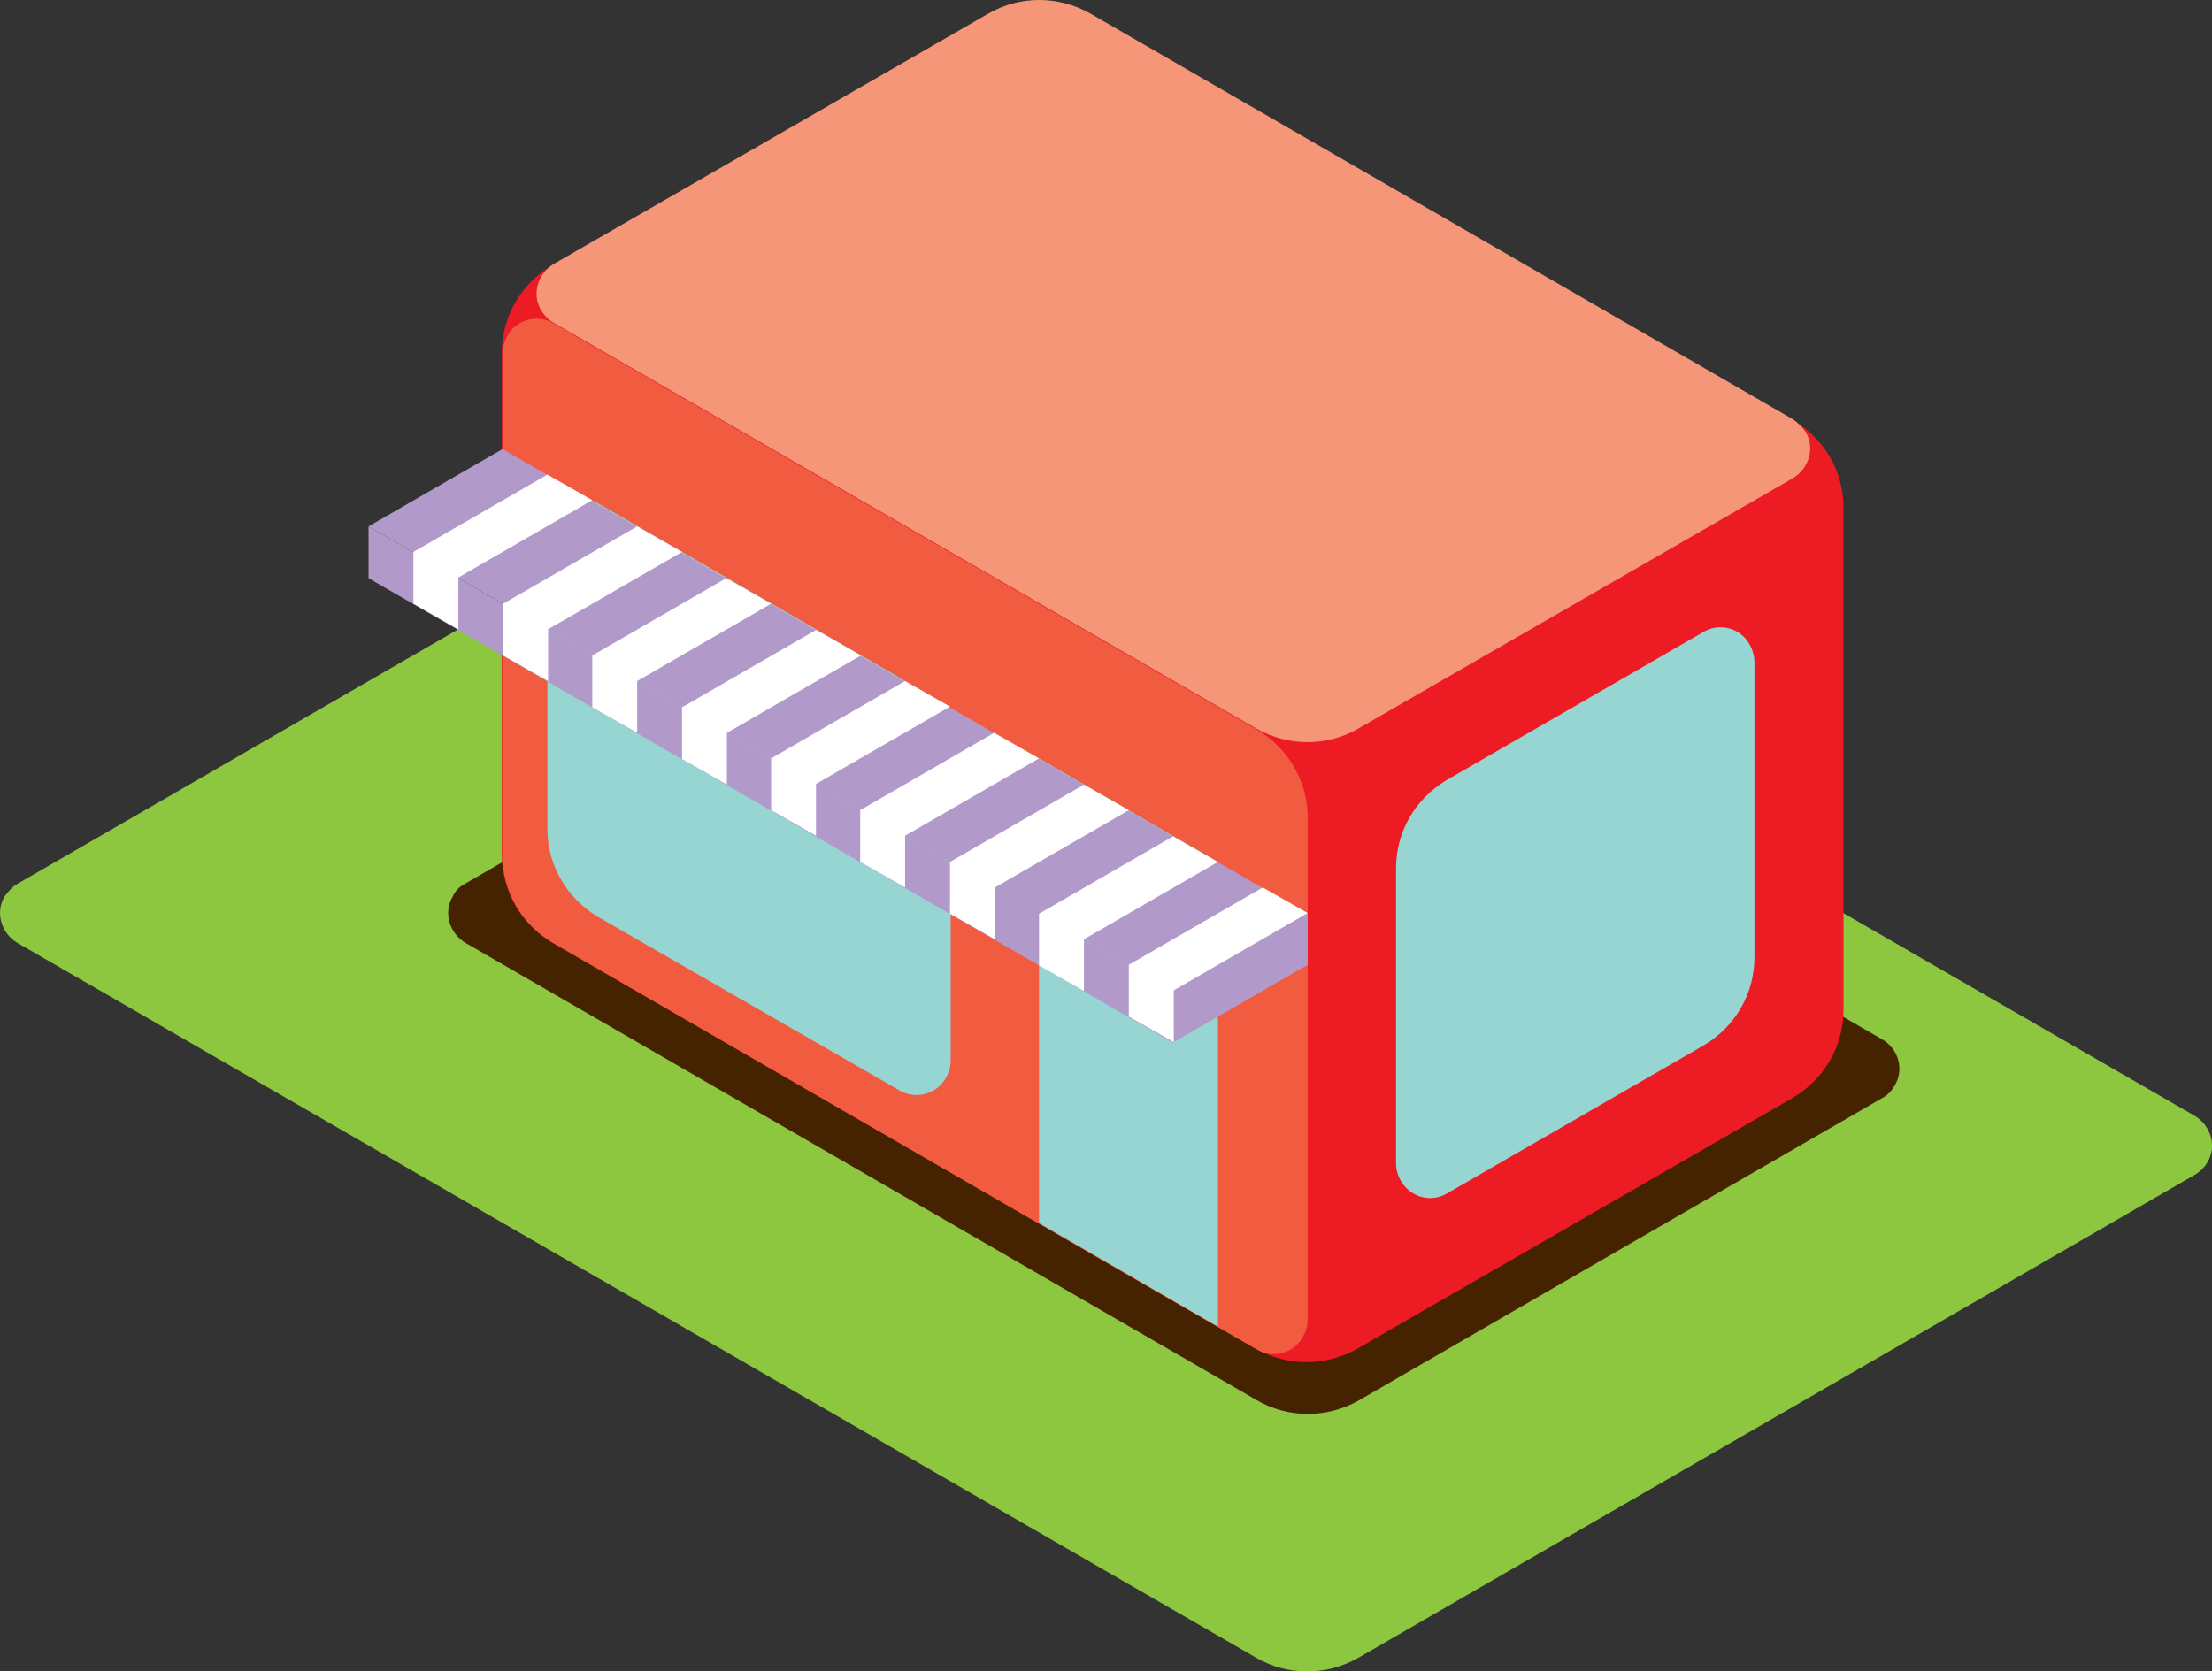 <?xml version="1.0" encoding="UTF-8"?>
<svg id="svg1" xmlns="http://www.w3.org/2000/svg" viewBox="0 0 320.33 242.1">
  <rect x="0" y="0" width="320.33" height="242.1" fill="#333333" stroke="none"/>
  <defs>
    <style>
      .cls-1 {
        fill: #8dc63f;
      }

      .cls-2 {
        fill: #fff;
      }

      .cls-3 {
        fill: #b19aca;
      }

      .cls-4 {
        fill: #f69679;
      }

      .cls-5 {
        fill: #452300;
      }

      .cls-6 {
        fill: #f15b40;
      }

      .cls-7 {
        fill: #ed1c24;
      }

      .cls-8 {
        fill: #96d5d2;
      }
    </style>
  </defs>
  <g id="g343">
    <path id="path723" class="cls-1" d="M2.47,128.05L123.67,58.05c4.6-2.6,10.2-2.6,14.7,0l179.5,103.6c2.3,1.4,3.2,4.4,1.8,6.7-.4.7-1.1,1.4-1.8,1.8l-121.2,70c-4.6,2.6-10.2,2.6-14.7,0L2.47,136.55c-2.3-1.4-3.2-4.4-1.8-6.7.5-.7,1.1-1.4,1.8-1.8Z"/>
    <path id="path681" class="cls-5" d="M67.27,128.05l75.9-43.8c4.6-2.6,10.2-2.6,14.7,0l114.7,66.3c2.4,1.4,3.2,4.4,1.8,6.7-.4.7-1,1.4-1.8,1.8l-75.8,43.8c-4.6,2.6-10.2,2.6-14.7,0l-114.7-66.3c-2.3-1.4-3.2-4.4-1.8-6.7.3-.7.9-1.4,1.7-1.8h0Z"/>
    <path id="path355" class="cls-7" d="M266.97,73.55v72.7c0,5.3-2.8,10.1-7.4,12.8l-63,36.3c-4.6,2.6-10.2,2.6-14.7,0l-101.8-58.8c-4.6-2.6-7.4-7.5-7.4-12.8V51.15c0-5.3,2.8-10.1,7.4-12.8L143.07,2.05c4.6-2.6,10.2-2.6,14.7,0l101.8,58.8c4.6,2.6,7.4,7.4,7.4,12.7Z"/>
    <path id="rect354" class="cls-4" d="M259.67,60.75L157.87,1.95c-4.6-2.6-10.2-2.6-14.7,0l-63,36.3c-2.3,1.4-3.2,4.4-1.8,6.7.4.7,1.1,1.4,1.8,1.8l101.8,58.8c4.6,2.6,10.2,2.6,14.7,0l63-36.3c2.3-1.4,3.2-4.4,1.8-6.7-.5-.7-1.1-1.3-1.8-1.8h0Z"/>
    <path id="path476" class="cls-6" d="M72.77,51.15v72.7c0,5.3,2.8,10.1,7.4,12.8l101.8,58.8c2.3,1.4,5.4.6,6.7-1.8.4-.7.7-1.6.7-2.5v-72.7c0-5.3-2.8-10.1-7.4-12.8l-101.8-58.8c-2.3-1.4-5.4-.6-6.7,1.8-.4.8-.7,1.6-.7,2.5h0Z"/>
    <path id="path682" class="cls-8" d="M79.27,77.25v42.8c0,5.3,2.8,10.1,7.4,12.8l43.6,25.1c2.4,1.4,5.4.5,6.7-1.8.4-.7.7-1.6.7-2.5v-42.7c0-5.3-2.8-10.1-7.4-12.8l-43.6-25.2c-2.3-1.4-5.4-.6-6.7,1.8-.4.8-.7,1.7-.7,2.5h0Z"/>
    <path id="path683" class="cls-8" d="M150.47,109.85v67.3l25.9,15v-67.3l-25.9-15Z"/>
    <path id="path691" class="cls-3" d="M72.77,65.05l-19.4,11.2,116.5,67.3,19.4-11.2-116.5-67.3Z"/>
    <path id="path701" class="cls-3" d="M189.37,139.75l-19.4,11.2v-7.5l19.4-11.2v7.5Z"/>
    <path id="path713" class="cls-3" d="M53.37,83.75l116.5,67.3v-7.5L53.37,76.25v7.5Z"/>
    <path id="path714" class="cls-2" d="M182.87,128.55l-19.4,11.2v7.5l6.5,3.7v-7.5l19.4-11.2-6.5-3.7Z"/>
    <path id="path715" class="cls-2" d="M169.87,121.15l-19.4,11.2v7.5l6.5,3.7v-7.5l19.4-11.2-6.5-3.7Z"/>
    <path id="path716" class="cls-2" d="M156.97,113.65l-19.4,11.2v7.5l6.5,3.7v-7.5l19.4-11.2-6.5-3.7Z"/>
    <path id="path717" class="cls-2" d="M143.97,106.15l-19.4,11.2v7.5l6.5,3.7v-7.5l19.4-11.2-6.5-3.7Z"/>
    <path id="path718" class="cls-2" d="M131.07,98.65l-19.4,11.2v7.5l6.5,3.7v-7.5l19.4-11.2-6.5-3.7Z"/>
    <path id="path719" class="cls-2" d="M118.17,91.25l-19.4,11.2v7.5l6.5,3.7v-7.5l19.4-11.2-6.5-3.7Z"/>
    <path id="path720" class="cls-2" d="M105.17,83.75l-19.4,11.2v7.5l6.5,3.7v-7.5l19.4-11.2-6.5-3.7Z"/>
    <path id="path721" class="cls-2" d="M92.27,76.25l-19.4,11.2v7.5l6.5,3.7v-7.5l19.4-11.2-6.5-3.7Z"/>
    <path id="path722" class="cls-2" d="M79.27,68.75l-19.4,11.2v7.5l6.5,3.7v-7.5l19.4-11.2-6.5-3.7Z"/>
    <path id="path342" class="cls-8" d="M254.07,95.95v42.7c0,5.3-2.8,10.1-7.4,12.8l-37.1,21.4c-2.3,1.4-5.3.6-6.7-1.8-.4-.7-.7-1.6-.7-2.5v-42.8c0-5.3,2.8-10.1,7.4-12.8l37.1-21.4c2.3-1.4,5.4-.6,6.7,1.8.5.9.7,1.8.7,2.6Z"/>
  </g>
</svg>